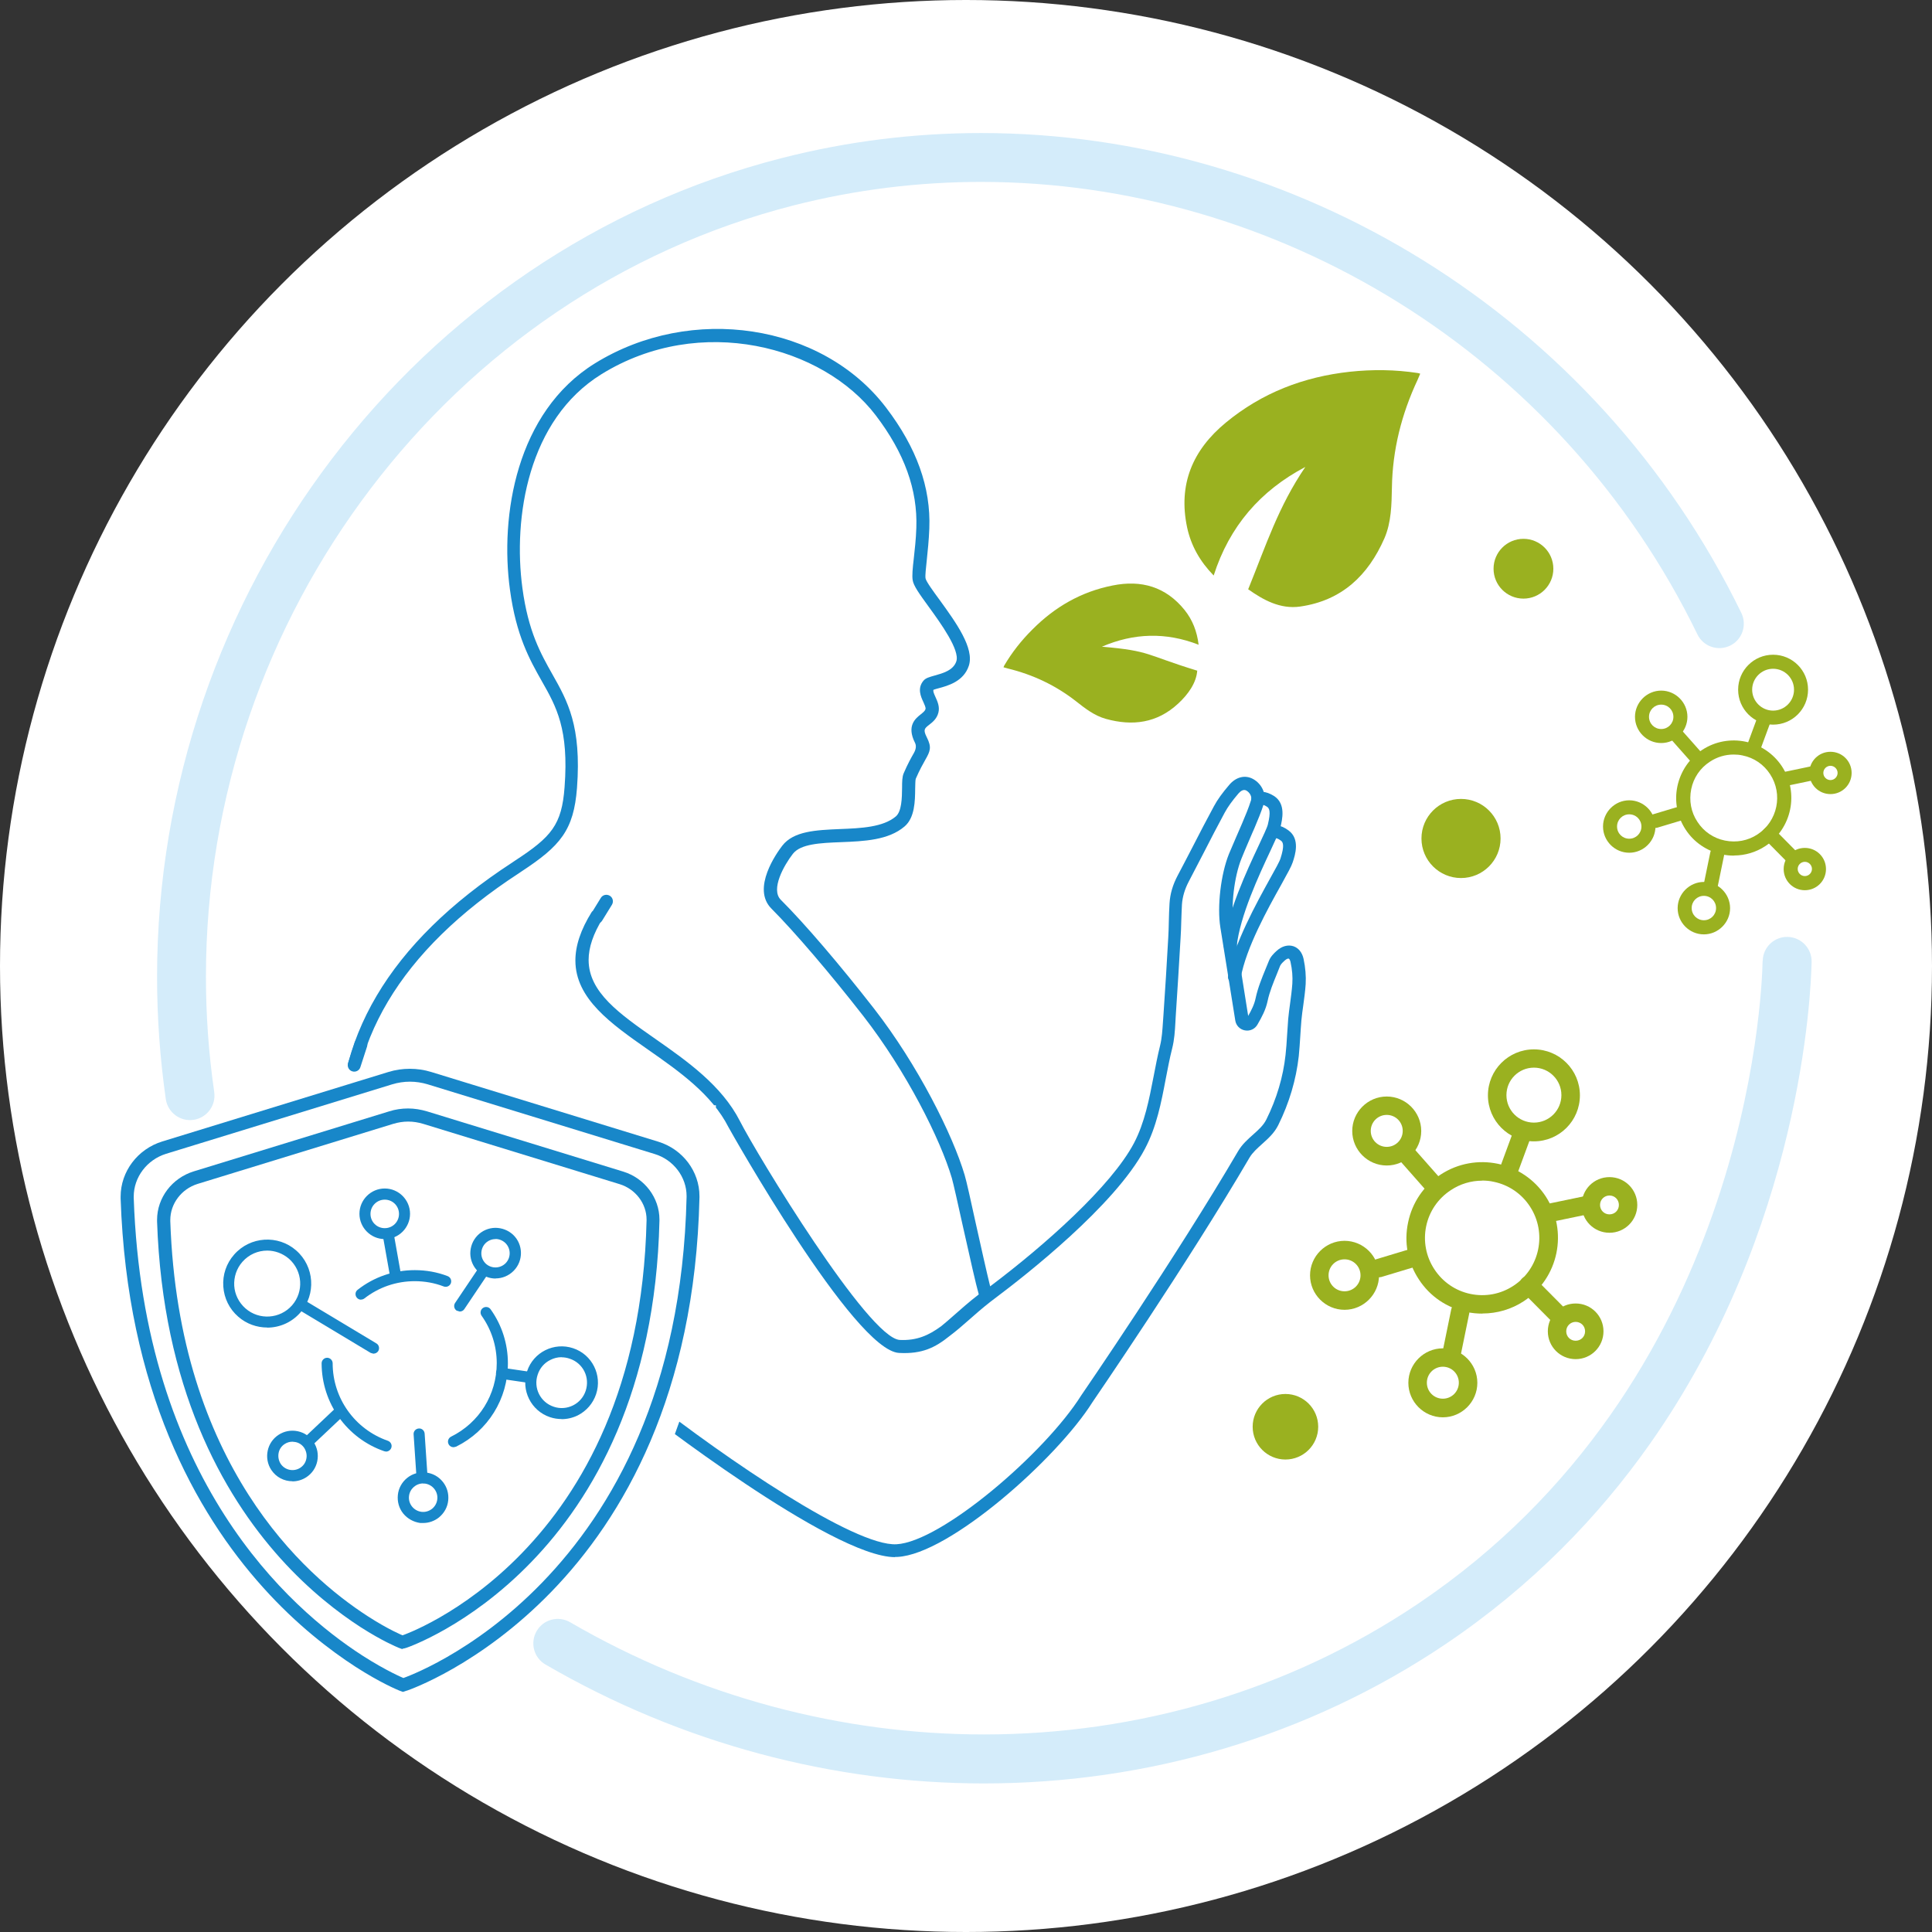 <svg viewBox="0 0 168.02 168.02" xmlns:xlink="http://www.w3.org/1999/xlink" xmlns="http://www.w3.org/2000/svg" data-name="Warstwa 2" id="Warstwa_2">
  <rect x="0" y="0" width="168.02" height="168.02" fill="#333333" stroke="none"/>
  <defs>
    <style>
      .cls-1 {
        fill: #fff;
      }

      .cls-2 {
        fill: #d4ecfa;
      }

      .cls-3 {
        fill: none;
      }

      .cls-4 {
        fill: #1887c9;
      }

      .cls-5 {
        fill: #9ab120;
      }

      .cls-6 {
        clip-path: url(#clippath);
      }
    </style>
    <clipPath id="clippath">
      <path d="M119.16,90.31h-.27v-5.27h-2.17v-22.24h-8.16V26.71H27.57c-.42,22.35-.83,44.7-1.25,67.06,5.01-1.64,10.41-3.11,16.2-4.29,2.57-.52,5.11-.97,7.62-1.34v4.79h4.17v3.19h7.95v18.97l-.09-.06c-2.68,7.46-5.36,14.93-8.04,22.39,7.03.6,14.05,1.19,21.08,1.79.03-.58.06-1.15.09-1.73h43.86v-47.17Z" class="cls-3"></path>
    </clipPath>
  </defs>
  <g data-name="Warstwa 1" id="Warstwa_1-2">
    <g>
      <circle r="84.01" cy="84.01" cx="84.01" class="cls-1"></circle>
      <path d="M148.18,81.26c-1.26,0-2.28-1.03-2.28-2.28s1.03-2.28,2.28-2.28,2.28,1.03,2.28,2.28-1.03,2.28-2.28,2.28ZM148.18,77.91c-.59,0-1.06.47-1.06,1.06s.47,1.06,1.06,1.06,1.06-.47,1.06-1.06-.47-1.06-1.06-1.06Z" class="cls-5"></path>
      <path d="M141.69,74.16c-1.26,0-2.28-1.03-2.28-2.28s1.03-2.28,2.28-2.28,2.28,1.03,2.28,2.28-1.03,2.28-2.28,2.28ZM141.69,70.82c-.59,0-1.06.47-1.06,1.06s.47,1.06,1.06,1.06,1.06-.47,1.06-1.06-.47-1.06-1.06-1.06Z" class="cls-5"></path>
      <path d="M144.47,64.62c-1.26,0-2.28-1.03-2.28-2.28s1.03-2.28,2.28-2.28,2.28,1.03,2.28,2.28-1.03,2.28-2.28,2.28ZM144.47,61.28c-.59,0-1.06.47-1.06,1.06s.47,1.06,1.06,1.06,1.06-.47,1.06-1.06-.47-1.06-1.06-1.06Z" class="cls-5"></path>
      <path d="M154.2,63.02c-1.68,0-3.04-1.36-3.04-3.04s1.36-3.04,3.04-3.04,3.04,1.36,3.04,3.04-1.36,3.04-3.04,3.04ZM154.2,58.16c-1,0-1.82.82-1.82,1.82s.82,1.82,1.82,1.82,1.82-.81,1.82-1.82-.82-1.82-1.82-1.82Z" class="cls-5"></path>
      <path d="M156.96,77.42c-1.02,0-1.84-.82-1.84-1.84s.82-1.84,1.84-1.84,1.84.82,1.84,1.84-.82,1.84-1.84,1.84ZM156.96,74.95c-.34,0-.62.28-.62.62s.28.62.62.62.62-.28.62-.62-.28-.62-.62-.62Z" class="cls-5"></path>
      <path d="M159.19,69.06c-1.02,0-1.84-.82-1.84-1.84s.82-1.84,1.84-1.84,1.84.82,1.84,1.84-.82,1.84-1.84,1.84ZM159.19,66.6c-.34,0-.62.28-.62.62s.28.62.62.62.62-.28.62-.62-.28-.62-.62-.62Z" class="cls-5"></path>
      <path d="M150.79,74.41c-.34,0-.68-.03-1.04-.11-1.3-.28-2.43-1.04-3.16-2.16-.73-1.12-.99-2.45-.71-3.77.28-1.3,1.04-2.43,2.16-3.16,2.31-1.51,5.41-.86,6.93,1.44,1.51,2.31.86,5.41-1.44,6.93-.82.54-1.77.82-2.73.82h0ZM150.77,65.62c-.73,0-1.44.21-2.06.62-.85.55-1.43,1.4-1.63,2.39-.2.99-.02,2,.54,2.84.55.85,1.4,1.43,2.39,1.63.99.2,2,.02,2.84-.54,1.74-1.14,2.23-3.49,1.09-5.23-.55-.85-1.4-1.43-2.39-1.63-.26-.06-.52-.08-.78-.08Z" class="cls-5"></path>
      <line y2="62.55" x2="153.41" y1="65.07" x1="152.49" class="cls-5"></line>
      <path d="M152.49,65.68l-.21-.04c-.32-.11-.48-.46-.36-.78l.93-2.52c.11-.32.46-.48.78-.36.32.11.48.46.36.78l-.93,2.52c-.09.24-.33.4-.57.4Z" class="cls-5"></path>
      <line y2="72.52" x2="153.85" y1="74.43" x1="155.75" class="cls-5"></line>
      <path d="M155.75,75.04c-.15,0-.32-.06-.43-.18l-1.89-1.91c-.24-.24-.24-.63,0-.86.24-.24.63-.24.86,0l1.89,1.91c.24.24.24.63,0,.86-.12.11-.28.18-.43.18Z" class="cls-5"></path>
      <line y2="70.63" x2="146.51" y1="71.4" x1="143.93" class="cls-5"></line>
      <path d="M143.93,72.01c-.26,0-.51-.17-.59-.43-.1-.33.09-.66.41-.76l2.57-.77c.33-.1.66.09.76.41.1.33-.09.67-.41.76l-2.57.77-.18.02h0Z" class="cls-5"></path>
      <line y2="63.7" x2="145.62" y1="65.71" x1="147.4" class="cls-5"></line>
      <path d="M147.4,66.32c-.17,0-.33-.07-.46-.2l-1.78-2.01c-.22-.25-.2-.64.06-.86.25-.22.64-.2.86.06l1.78,2.01c.22.25.2.64-.06.86-.11.11-.26.16-.41.16h0Z" class="cls-5"></path>
      <line y2="67.77" x2="155.17" y1="67.22" x1="157.8" class="cls-5"></line>
      <path d="M155.17,68.38c-.29,0-.54-.2-.6-.49-.07-.33.15-.65.47-.73l2.63-.55c.33-.07.65.15.73.47.07.33-.15.65-.47.73l-2.63.55-.12.02h0Z" class="cls-5"></path>
      <line y2="74.26" x2="149.33" y1="76.89" x1="148.79" class="cls-5"></line>
      <path d="M148.79,77.5l-.12-.02c-.33-.07-.55-.39-.47-.73l.54-2.63c.07-.33.39-.55.73-.47.33.07.55.39.47.73l-.54,2.63c-.06.29-.32.49-.6.49h0Z" class="cls-5"></path>
      <path d="M125.48,123.26c-1.65,0-3-1.35-3-3s1.35-3,3-3,3,1.35,3,3-1.35,3-3,3ZM125.48,118.86c-.77,0-1.39.62-1.39,1.39s.62,1.39,1.39,1.39,1.39-.62,1.39-1.39-.62-1.39-1.39-1.39Z" class="cls-5"></path>
      <path d="M116.93,113.91c-1.65,0-3-1.35-3-3s1.35-3,3-3,3,1.35,3,3-1.35,3-3,3ZM116.93,109.52c-.77,0-1.39.62-1.39,1.39s.62,1.39,1.39,1.39,1.39-.62,1.39-1.39-.62-1.39-1.39-1.39Z" class="cls-5"></path>
      <path d="M120.6,101.36c-1.65,0-3-1.35-3-3s1.35-3,3-3,3,1.35,3,3-1.35,3-3,3ZM120.6,96.96c-.77,0-1.39.62-1.39,1.39s.62,1.39,1.39,1.39,1.39-.62,1.39-1.39-.62-1.39-1.39-1.39Z" class="cls-5"></path>
      <path d="M133.4,99.26c-2.21,0-4-1.79-4-4s1.79-4,4-4,4,1.79,4,4-1.79,4-4,4ZM133.4,92.85c-1.32,0-2.39,1.07-2.39,2.39s1.07,2.39,2.39,2.39,2.39-1.07,2.39-2.39-1.07-2.39-2.39-2.39Z" class="cls-5"></path>
      <path d="M137.03,118.2c-1.34,0-2.42-1.08-2.42-2.42s1.08-2.42,2.42-2.42,2.42,1.08,2.42,2.42-1.08,2.42-2.42,2.42ZM137.03,114.96c-.45,0-.82.36-.82.82s.36.82.82.82.82-.36.82-.82-.36-.82-.82-.82Z" class="cls-5"></path>
      <path d="M139.97,107.21c-1.34,0-2.42-1.08-2.42-2.42s1.08-2.42,2.42-2.42,2.42,1.08,2.42,2.42-1.08,2.42-2.42,2.42ZM139.97,103.97c-.45,0-.82.36-.82.82s.36.82.82.82.82-.36.82-.82-.36-.82-.82-.82Z" class="cls-5"></path>
      <path d="M128.91,114.24c-.45,0-.9-.04-1.36-.14-1.72-.36-3.2-1.36-4.16-2.84-.97-1.47-1.3-3.23-.93-4.96.36-1.72,1.36-3.2,2.84-4.16,3.04-1.98,7.12-1.14,9.12,1.9,1.98,3.04,1.14,7.12-1.9,9.12-1.08.71-2.33,1.07-3.59,1.07h-.01ZM128.89,102.68c-.95,0-1.9.28-2.71.82-1.12.73-1.88,1.85-2.15,3.14s-.02,2.63.71,3.74c.73,1.12,1.85,1.88,3.14,2.15,1.3.27,2.63.02,3.74-.71,2.3-1.5,2.94-4.59,1.44-6.89-.73-1.12-1.85-1.88-3.14-2.15-.34-.08-.69-.11-1.03-.11Z" class="cls-5"></path>
      <line y2="98.63" x2="132.37" y1="101.95" x1="131.15" class="cls-5"></line>
      <path d="M131.15,102.75c-.1,0-.18-.01-.28-.05-.42-.15-.63-.61-.47-1.03l1.22-3.31c.15-.42.61-.63,1.03-.47.42.15.63.61.47,1.03l-1.22,3.31c-.12.32-.43.53-.75.53Z" class="cls-5"></path>
      <line y2="111.75" x2="132.95" y1="114.26" x1="135.43" class="cls-5"></line>
      <path d="M135.43,115.07c-.2,0-.42-.07-.57-.24l-2.49-2.51c-.31-.31-.31-.83,0-1.14s.83-.31,1.14,0l2.49,2.51c.31.31.31.83,0,1.14-.16.15-.36.24-.57.24Z" class="cls-5"></path>
      <line y2="109.27" x2="123.28" y1="110.28" x1="119.89" class="cls-5"></line>
      <path d="M119.89,111.09c-.34,0-.67-.23-.77-.57-.13-.43.12-.87.54-1l3.38-1.02c.43-.13.87.12,1,.54.13.43-.12.88-.54,1l-3.38,1.02-.24.03h.01Z" class="cls-5"></path>
      <line y2="100.15" x2="122.11" y1="102.8" x1="124.45" class="cls-5"></line>
      <path d="M124.45,103.6c-.23,0-.44-.1-.6-.27l-2.34-2.65c-.29-.33-.26-.84.08-1.14.33-.29.84-.26,1.14.08l2.34,2.65c.29.33.26.84-.08,1.14-.15.14-.34.2-.54.2h0Z" class="cls-5"></path>
      <line y2="105.5" x2="134.68" y1="104.78" x1="138.14" class="cls-5"></line>
      <path d="M134.68,106.3c-.38,0-.71-.26-.78-.64-.09-.44.19-.86.62-.95l3.47-.72c.44-.1.86.19.95.62.09.44-.19.86-.62.95l-3.47.72-.16.02h-.01Z" class="cls-5"></path>
      <line y2="114.05" x2="126.99" y1="117.5" x1="126.28" class="cls-5"></line>
      <path d="M126.28,118.31l-.16-.02c-.44-.09-.72-.52-.62-.95l.71-3.47c.09-.44.51-.72.95-.62.44.09.72.51.62.95l-.71,3.47c-.08.38-.42.64-.78.64h-.01Z" class="cls-5"></path>
      <path d="M108.55,51.25c1.58-3.9,2.62-7.18,4.97-10.64-3.91,2.06-6.6,5.16-7.97,9.44-1.2-1.23-1.97-2.6-2.31-4.18-.79-3.74.47-6.73,3.37-9.12,3.14-2.59,6.76-3.98,10.78-4.42,1.97-.21,3.94-.19,5.9.11.06,0,.12.03.22.06-.08.19-.16.37-.23.54-1.39,2.97-2.18,6.08-2.23,9.37-.03,1.48-.05,3.01-.65,4.4-1.42,3.24-3.71,5.42-7.33,5.94-1.74.25-3.23-.59-4.5-1.49h-.02Z" class="cls-5"></path>
      <path d="M104.1,58.32c-4.52-1.38-3.98-1.71-8.27-2.08,2.77-1.19,5.56-1.28,8.41-.17-.14-1.16-.53-2.16-1.22-3.02-1.63-2.02-3.76-2.64-6.27-2.13-2.72.54-5.01,1.86-6.95,3.81-.96.95-1.79,2-2.47,3.16l-.06.14c.14.04.26.08.39.11,2.17.53,4.14,1.46,5.91,2.84.8.63,1.6,1.26,2.61,1.54,2.31.64,4.45.37,6.28-1.33.88-.81,1.59-1.82,1.66-2.88h0Z" class="cls-5"></path>
      <path d="M34.98,142.82l.21-.53-.16-.06h0s-1.24-.5-3.06-1.68c-2.74-1.77-6.85-5.06-10.36-10.56-3.51-5.5-6.44-13.19-6.8-23.79v-.1c0-1.41.96-2.7,2.38-3.14l17-5.22c.43-.13.87-.2,1.31-.2s.88.07,1.31.2l17.07,5.24c1.4.43,2.35,1.7,2.35,3.08v.07s0,0,0,0c-.34,14.58-5.63,23.56-10.84,28.94-5.21,5.38-10.37,7.15-10.42,7.16l.18.54-.17-.54-.17.05.17.54.21-.53-.21.53.17.54.17-.05h.01s0,0,0,0c.15-.05,5.48-1.89,10.86-7.45,5.39-5.56,10.82-14.86,11.16-29.7h0s0-.1,0-.1c0-1.9-1.29-3.6-3.15-4.17l-17.07-5.24c-.54-.16-1.09-.25-1.64-.25s-1.11.08-1.64.25l-17,5.22c-1.88.58-3.19,2.29-3.19,4.22v.14c.49,14.39,5.65,23.65,10.73,29.3,2.54,2.82,5.06,4.74,6.96,5.97,1.9,1.22,3.17,1.74,3.27,1.78l.2-.53-.21.53.16.06.19.07.19-.06-.17-.54Z" class="cls-4"></path>
      <path d="M33.58,126.24l-.16-.03c-3.26-1.12-5.45-4.2-5.45-7.65,0-.26.22-.48.48-.48s.48.22.48.48c0,3.04,1.93,5.74,4.8,6.74.25.09.39.36.3.61-.07.2-.26.33-.46.33h0Z" class="cls-4"></path>
      <path d="M39.44,125.86c-.18,0-.35-.1-.43-.27-.12-.24-.02-.53.22-.65,2.45-1.21,3.97-3.66,3.97-6.39,0-1.49-.46-2.92-1.32-4.13-.15-.22-.1-.52.12-.67.22-.15.52-.1.67.12.98,1.37,1.5,3,1.5,4.69,0,3.1-1.73,5.88-4.5,7.25l-.21.05h-.01Z" class="cls-4"></path>
      <path d="M31.4,113.03c-.14,0-.28-.06-.38-.19-.16-.21-.13-.51.08-.67,1.43-1.12,3.15-1.71,4.97-1.71.99,0,1.95.17,2.86.52.25.1.37.37.28.62-.1.25-.37.37-.62.28-.8-.31-1.66-.46-2.52-.46-1.6,0-3.12.52-4.38,1.5-.09.07-.19.1-.3.1Z" class="cls-4"></path>
      <line y2="107.37" x2="33.76" y1="111.03" x1="34.41" class="cls-4"></line>
      <path d="M34.41,111.51c-.23,0-.43-.16-.47-.4l-.65-3.66c-.04-.26.13-.51.39-.56.26-.05.51.13.56.39l.65,3.66c.04.26-.13.51-.39.56h-.08Z" class="cls-4"></path>
      <path d="M33.46,107.76c-1.21,0-2.2-.99-2.2-2.2s.99-2.2,2.2-2.2,2.2.99,2.2,2.2-.99,2.2-2.2,2.2ZM33.46,104.33c-.68,0-1.24.55-1.24,1.24s.55,1.24,1.24,1.24,1.24-.55,1.24-1.24-.55-1.24-1.24-1.24Z" class="cls-4"></path>
      <line y2="128.42" x2="36.7" y1="124.71" x1="36.45" class="cls-4"></line>
      <path d="M36.7,128.9c-.25,0-.46-.19-.48-.45l-.25-3.71c-.02-.26.18-.49.45-.51s.49.18.51.45l.25,3.71c.02.26-.18.49-.45.51h-.03Z" class="cls-4"></path>
      <path d="M36.8,132.45h-.25c-.58-.08-1.11-.37-1.48-.82-.37-.46-.53-1.03-.47-1.62.06-.58.35-1.11.81-1.48.46-.37,1.03-.53,1.62-.47s1.11.35,1.48.81c.37.46.53,1.03.47,1.62s-.35,1.1-.81,1.48c-.39.31-.87.48-1.37.48ZM36.8,129.01c-.62,0-1.16.47-1.23,1.1-.08.68.42,1.29,1.09,1.37.33.04.65-.06.91-.26.26-.21.42-.5.46-.83.08-.68-.42-1.29-1.09-1.37h-.13s0,0,0,0Z" class="cls-4"></path>
      <line y2="125.39" x2="26.78" y1="122.83" x1="29.48" class="cls-4"></line>
      <path d="M26.78,125.87c-.13,0-.26-.05-.35-.15-.18-.19-.17-.5.02-.68l2.7-2.55c.19-.18.5-.17.68.02.18.19.17.5-.02.68l-2.7,2.55c-.09.09-.21.13-.33.13h0Z" class="cls-4"></path>
      <path d="M25.43,128.82c-.72,0-1.42-.35-1.84-.99-.32-.49-.43-1.08-.31-1.66s.46-1.07.95-1.39c.49-.32,1.08-.43,1.66-.31.58.12,1.07.46,1.39.95s.43,1.08.31,1.66-.46,1.07-.95,1.39c-.37.24-.79.36-1.2.36h0ZM25.43,125.38c-.24,0-.47.07-.67.2-.28.18-.47.46-.53.78-.06.33,0,.65.17.93.37.57,1.14.73,1.71.36.28-.18.47-.46.53-.78.07-.32,0-.65-.17-.93-.18-.28-.46-.47-.78-.53l-.26-.03ZM24.49,125.18h0,0Z" class="cls-4"></path>
      <line y2="113.52" x2="26.28" y1="117.25" x1="32.49" class="cls-4"></line>
      <path d="M32.49,117.73l-.25-.07-6.21-3.73c-.23-.13-.3-.43-.17-.66.13-.23.43-.3.66-.17l6.21,3.73c.23.13.3.43.17.66-.09.15-.25.23-.41.23h0Z" class="cls-4"></path>
      <path d="M23.24,115.45c-.9,0-1.8-.31-2.52-.94-.77-.67-1.23-1.6-1.3-2.62-.07-1.02.26-2.01.94-2.78,1.39-1.59,3.82-1.75,5.4-.36,1.59,1.39,1.75,3.82.36,5.4-.76.87-1.82,1.31-2.89,1.31h.01ZM23.24,108.76c-.8,0-1.59.33-2.16.98-.51.58-.75,1.32-.71,2.08.05.76.4,1.46.98,1.97,1.19,1.04,3,.92,4.05-.27,1.04-1.19.92-3-.27-4.05-.55-.47-1.22-.71-1.89-.71Z" class="cls-4"></path>
      <line y2="110.5" x2="42.05" y1="113.58" x1="39.98" class="cls-4"></line>
      <path d="M39.98,114.06l-.27-.08c-.22-.15-.28-.45-.13-.67l2.07-3.08c.15-.22.45-.28.67-.13.22.15.28.45.13.67l-2.07,3.08c-.09.14-.24.21-.4.21Z" class="cls-4"></path>
      <path d="M43.1,111.19c-.55,0-1.1-.21-1.53-.62-.42-.41-.66-.96-.67-1.55,0-.59.21-1.14.62-1.57.41-.42.96-.66,1.55-.67.58,0,1.14.21,1.57.62.87.84.89,2.24.04,3.11-.43.44-1,.67-1.58.67h0ZM43.1,107.76h-.02c-.33,0-.64.14-.87.37-.23.24-.35.55-.35.88,0,.33.14.64.37.87.49.47,1.27.46,1.75-.03.47-.49.46-1.27-.03-1.75-.23-.22-.54-.35-.86-.35ZM44.33,110.19h0,0Z" class="cls-4"></path>
      <line y2="119.78" x2="46.01" y1="119.44" x1="43.62" class="cls-4"></line>
      <path d="M46.01,120.26h-.07l-2.39-.35c-.26-.04-.44-.28-.41-.55.04-.26.28-.44.55-.41l2.39.35c.26.04.44.28.41.55-.03.24-.24.41-.47.41Z" class="cls-4"></path>
      <path d="M48.84,123.41c-.33,0-.67-.05-1-.16-1.66-.55-2.55-2.35-2-4,.55-1.66,2.35-2.55,4-2,1.66.55,2.55,2.35,2,4-.27.8-.83,1.45-1.59,1.84-.45.22-.93.33-1.42.33h0ZM48.84,118.03c-.34,0-.67.08-.98.24-.53.26-.92.72-1.1,1.28-.39,1.16.24,2.41,1.4,2.79.56.19,1.16.14,1.68-.12s.92-.72,1.1-1.28.14-1.16-.12-1.68-.72-.92-1.28-1.1c-.23-.08-.46-.12-.7-.12Z" class="cls-4"></path>
      <path d="M123.62,72.92c0,1.9,1.54,3.44,3.44,3.44s3.44-1.54,3.44-3.44-1.54-3.44-3.44-3.44-3.44,1.54-3.44,3.44Z" class="cls-5"></path>
      <circle r="2.6" cy="49.46" cx="132.49" class="cls-5"></circle>
      <circle r="2.85" cy="124.08" cx="111.79" class="cls-5"></circle>
      <path d="M35.06,146.53l.21-.53-.19-.07h0s-1.44-.59-3.56-1.95c-3.18-2.05-7.94-5.87-12.01-12.24-4.07-6.37-7.46-15.28-7.88-27.56v-.12c0-1.67,1.14-3.2,2.82-3.72l19.66-6.04c.5-.15,1.02-.23,1.54-.23s1.04.08,1.54.23l19.74,6.06c1.65.5,2.78,2.01,2.78,3.65v.09s0,0,0,0c-.39,16.88-6.52,27.29-12.56,33.53-6.04,6.24-12.02,8.28-12.09,8.31l.18.54-.17-.54-.19.06.17.54.21-.53-.21.53.17.54.19-.06h.01s0,0,0,0c.17-.06,6.31-2.18,12.53-8.59,6.22-6.41,12.49-17.14,12.88-34.29h0s0-.11,0-.11c0-2.16-1.46-4.09-3.58-4.74l-19.74-6.06c-.61-.19-1.24-.28-1.87-.28s-1.26.09-1.87.28l-19.66,6.04c-2.14.66-3.62,2.61-3.62,4.8v.16c.56,16.62,6.52,27.31,12.39,33.83,2.93,3.26,5.84,5.47,8.03,6.89,2.19,1.41,3.66,2.01,3.76,2.05l.2-.53-.21.53.19.07.19.07.19-.06-.17-.54Z" class="cls-4"></path>
      <g class="cls-6">
        <path d="M107.35,85.52h-.1c-.25-.07-.39-.28-.39-.29l-.05-.14s-.03-.11,0-.23c.51-2.8,2.47-6.33,3.64-8.45.43-.77.83-1.49.91-1.75.36-1.12.23-1.41.04-1.55-.24-.18-.42-.23-.46-.22-.24.19-.56.14-.75-.1-.19-.24-.12-.6.12-.8.44-.35,1.08-.27,1.75.23,1.02.75.58,2.13.36,2.78-.11.34-.42.9-1,1.95-1.15,2.05-3.06,5.49-3.52,8.1-.05.27-.28.46-.55.46h0Z" class="cls-4"></path>
        <path d="M106.99,82.82h-.06c-.3-.03-.53-.3-.5-.62.3-2.83,2.01-6.49,3.04-8.68.37-.8.73-1.55.79-1.81.28-1.14.13-1.41-.07-1.55-.25-.16-.43-.2-.48-.19-.22.21-.55.18-.76-.05-.21-.22-.16-.59.07-.8.42-.38,1.06-.34,1.77.1,1.07.68.72,2.07.56,2.75-.08.35-.36.93-.86,2.01-1,2.13-2.66,5.69-2.94,8.33-.03.28-.28.5-.55.5h0Z" class="cls-4"></path>
        <path d="M77.84,135.42c-5.53,0-21.9-12.77-22.06-12.9l-.25-.2c-4.59-3.67-10.76-4.94-16.93-3.5-.2.04-.4.09-.61.12-3.05.47-6-1.61-6.71-4.73-1.18-5.2-1.68-13.81-1.68-13.9-.8-9.81,4.23-18.32,14.95-25.3l.22-.15c3.19-2.08,4.09-3.12,4.33-6.42.38-5.03-.71-6.97-1.99-9.22-1.04-1.84-2.22-3.93-2.76-7.93-.88-6.43.54-15.45,7.39-19.69,8.39-5.19,19.76-3.46,25.32,3.85,2.66,3.49,3.9,6.94,3.76,10.51-.04,1.03-.14,1.98-.22,2.74-.07.69-.15,1.34-.11,1.59.04.27.7,1.17,1.23,1.89,1.42,1.96,3.03,4.19,2.54,5.71-.45,1.38-1.83,1.75-2.65,1.97-.15.04-.33.09-.43.13-.04.1,0,.25.18.64.17.37.38.84.25,1.34-.13.53-.5.83-.8,1.06-.42.33-.54.43-.21,1.09.45.88.29,1.22-.13,1.96-.2.36-.48.84-.83,1.65-.04.11-.04.54-.05.86-.01,1.07-.03,2.53-.93,3.29-1.4,1.19-3.5,1.28-5.53,1.36-1.81.07-3.51.15-4.18,1.02-.76.98-1.96,3.09-1.04,4,2.07,2.06,5.16,5.68,8.09,9.44,3.83,4.92,6.86,11.01,7.89,14.48.16.52.54,2.25.98,4.26.41,1.84.94,4.22,1.24,5.43,4.76-3.58,10.53-8.71,12.51-12.46.92-1.75,1.32-3.8,1.7-5.77.17-.89.35-1.82.57-2.71.16-.65.2-1.34.25-2.07l.04-.56c.16-2.25.29-4.51.42-6.77.03-.47.04-.94.05-1.41.01-.51.03-1.03.06-1.55.05-.83.28-1.62.71-2.43.45-.84.88-1.69,1.32-2.53.6-1.17,1.2-2.33,1.83-3.49.31-.58.74-1.17,1.34-1.87.59-.69,1.38-.88,2.07-.5.79.44,1.18,1.35.93,2.15-.23.73-.53,1.44-.82,2.13l-.16.36c-.13.3-.26.6-.39.91-.19.45-.39.91-.57,1.36-.64,1.58-.94,4.17-.68,5.8l.54,3.36c.23,1.46.45,2.86.72,4.53.29-.51.54-1,.65-1.55.19-.89.54-1.74.88-2.57.09-.22.18-.44.27-.66.14-.36.42-.65.68-.88.45-.41.98-.55,1.45-.4.45.15.77.55.89,1.11.16.76.22,1.49.18,2.19-.04.62-.13,1.25-.21,1.85-.06.42-.12.85-.16,1.28-.04.47-.07.94-.1,1.42-.04.57-.07,1.14-.13,1.71-.23,2.05-.83,4.07-1.78,5.99-.35.71-.89,1.18-1.41,1.65-.42.38-.83.74-1.09,1.18-5.38,9.2-13.58,21.15-13.66,21.27-3.06,4.88-12.42,13.22-16.95,13.46h-.21ZM43.56,117.13c4.68,0,9.12,1.49,12.66,4.32l.25.19c6.63,5.2,17.82,12.85,21.49,12.66,3.88-.2,12.9-7.9,16.08-12.96.1-.14,8.27-12.06,13.63-21.22.35-.6.84-1.03,1.31-1.45.46-.41.9-.8,1.15-1.31.9-1.81,1.46-3.7,1.67-5.62.06-.55.1-1.1.13-1.65.03-.49.06-.97.1-1.46.04-.45.1-.88.16-1.32.08-.61.16-1.18.2-1.76.04-.59-.01-1.24-.16-1.9-.04-.17-.1-.26-.15-.28s-.17,0-.36.17c-.09.08-.32.29-.39.45-.09.22-.18.45-.27.68-.33.81-.65,1.58-.82,2.38-.16.77-.51,1.41-.88,2.05-.22.39-.65.59-1.09.51s-.77-.42-.84-.85c-.28-1.76-.52-3.23-.76-4.75l-.54-3.36c-.29-1.82.04-4.63.75-6.39.19-.46.39-.92.59-1.38.13-.3.26-.59.39-.9l.16-.37c.28-.66.57-1.35.78-2.02.1-.33-.13-.68-.41-.84-.26-.14-.51.06-.68.25-.54.63-.93,1.17-1.2,1.67-.62,1.15-1.22,2.3-1.81,3.46-.44.85-.88,1.7-1.32,2.54-.35.67-.54,1.32-.59,1.98-.03.51-.04,1.01-.06,1.51-.01.48-.03.97-.06,1.44-.13,2.26-.27,4.52-.42,6.77l-.03.54c-.04.75-.09,1.52-.28,2.27-.22.86-.39,1.78-.56,2.65-.39,2.06-.8,4.18-1.81,6.08-2.6,4.94-10.51,11.1-12.87,12.87l-.25.19-.34.26c-.7.55-1.32,1.09-1.87,1.58-.57.51-1.12.97-1.66,1.38-1.23.99-2.37,1.58-4.39,1.47-3.91-.19-14.74-19.44-14.84-19.64-1.45-2.85-4.26-4.83-6.98-6.73-3.23-2.26-6.33-4.43-6.33-7.76,0-1.24.43-2.65,1.46-4.28l.94.59c-.87,1.39-1.25,2.59-1.25,3.64,0,2.81,2.67,4.68,5.82,6.88,2.7,1.89,5.76,4.03,7.34,7.14,1.44,2.84,11.17,18.89,13.9,19.03,1.47.07,2.51-.39,3.61-1.2.35-.28.71-.6,1.12-.96.61-.54,1.29-1.14,2.14-1.8-.26-.92-.73-3.02-1.38-5.92-.42-1.9-.82-3.7-.96-4.19-.99-3.37-3.96-9.29-7.7-14.1-2.9-3.72-5.96-7.3-7.99-9.34-1.76-1.76.48-4.87.94-5.47.99-1.28,2.94-1.36,5.02-1.45,1.84-.07,3.75-.16,4.86-1.1.51-.44.53-1.61.54-2.46,0-.57.01-.99.14-1.29.37-.86.68-1.4.88-1.75.2-.35.23-.66.1-.91-.74-1.47.04-2.1.51-2.47.23-.19.37-.3.41-.46.03-.13-.09-.39-.19-.61-.22-.47-.54-1.18,0-1.84.2-.25.53-.33.98-.46.68-.19,1.63-.44,1.89-1.24.32-.98-1.37-3.32-2.38-4.71-.88-1.21-1.35-1.87-1.42-2.36-.06-.39,0-1.02.1-1.88.08-.74.19-1.67.22-2.65.12-3.31-1.03-6.51-3.53-9.79-4.58-6.01-15.26-8.89-23.85-3.58-6.4,3.96-7.7,12.48-6.88,18.59.51,3.8,1.59,5.7,2.62,7.53,1.3,2.3,2.53,4.48,2.13,9.85-.28,3.7-1.45,5.06-4.83,7.28l-.22.15c-10.35,6.74-15.21,14.91-14.45,24.29,0,.1.5,8.62,1.66,13.73.58,2.56,2.97,4.26,5.45,3.87.18-.03.35-.06.52-.1,1.75-.41,3.5-.61,5.22-.61h-.02Z" class="cls-4"></path>
      </g>
      <path d="M153.29,83.56c-.03,1.53-.39,10.78-4.33,21.99-1.97,5.61-4.82,11.7-8.96,17.58-4.14,5.88-9.56,11.55-16.69,16.35-11.24,7.56-24.4,11.36-37.74,11.36-12.31,0-24.77-3.24-35.99-9.76-1.02-.59-2.32-.25-2.91.77-.59,1.02-.25,2.32.77,2.91,11.87,6.9,25.07,10.34,38.13,10.34,14.14,0,28.14-4.04,40.11-12.09,7.59-5.11,13.39-11.17,17.8-17.43,6.61-9.39,10.1-19.2,11.96-26.99,1.86-7.79,2.08-13.57,2.11-14.93.03-1.17-.9-2.15-2.08-2.18-1.17-.03-2.15.9-2.17,2.08h0Z" class="cls-2"></path>
      <path d="M18.63,94.96c-.49-3.37-.72-6.72-.72-10.03,0-15.69,5.28-30.54,14.32-42.43,9.03-11.89,21.8-20.8,36.76-24.63,5.41-1.38,10.88-2.05,16.33-2.05,25.6,0,50.36,14.8,62.3,39.35.51,1.06,1.79,1.49,2.84.98,1.06-.51,1.49-1.79.98-2.84-12.68-26.03-38.9-41.74-66.12-41.74-5.79,0-11.62.71-17.38,2.19-15.94,4.08-29.52,13.57-39.1,26.18-9.58,12.61-15.18,28.36-15.18,45.01,0,3.51.25,7.07.76,10.64.17,1.16,1.25,1.97,2.41,1.8,1.16-.17,1.97-1.25,1.8-2.41h0Z" class="cls-2"></path>
      <path d="M30.85,90.67c-.19.6-.38,1.19-.58,1.79-.1.3.07.62.36.71.3.1.62-.07.71-.36.19-.6.38-1.19.58-1.79.1-.3-.07-.62-.37-.71-.3-.1-.62.07-.71.37h0Z" class="cls-4"></path>
      <path d="M52.25,78.09c-.28.46-.57.92-.85,1.38-.16.27-.08.62.19.78.27.16.62.08.78-.19.28-.46.57-.92.85-1.38.16-.27.08-.62-.19-.78-.27-.16-.62-.08-.78.19h0Z" class="cls-4"></path>
    </g>
  </g>
</svg>